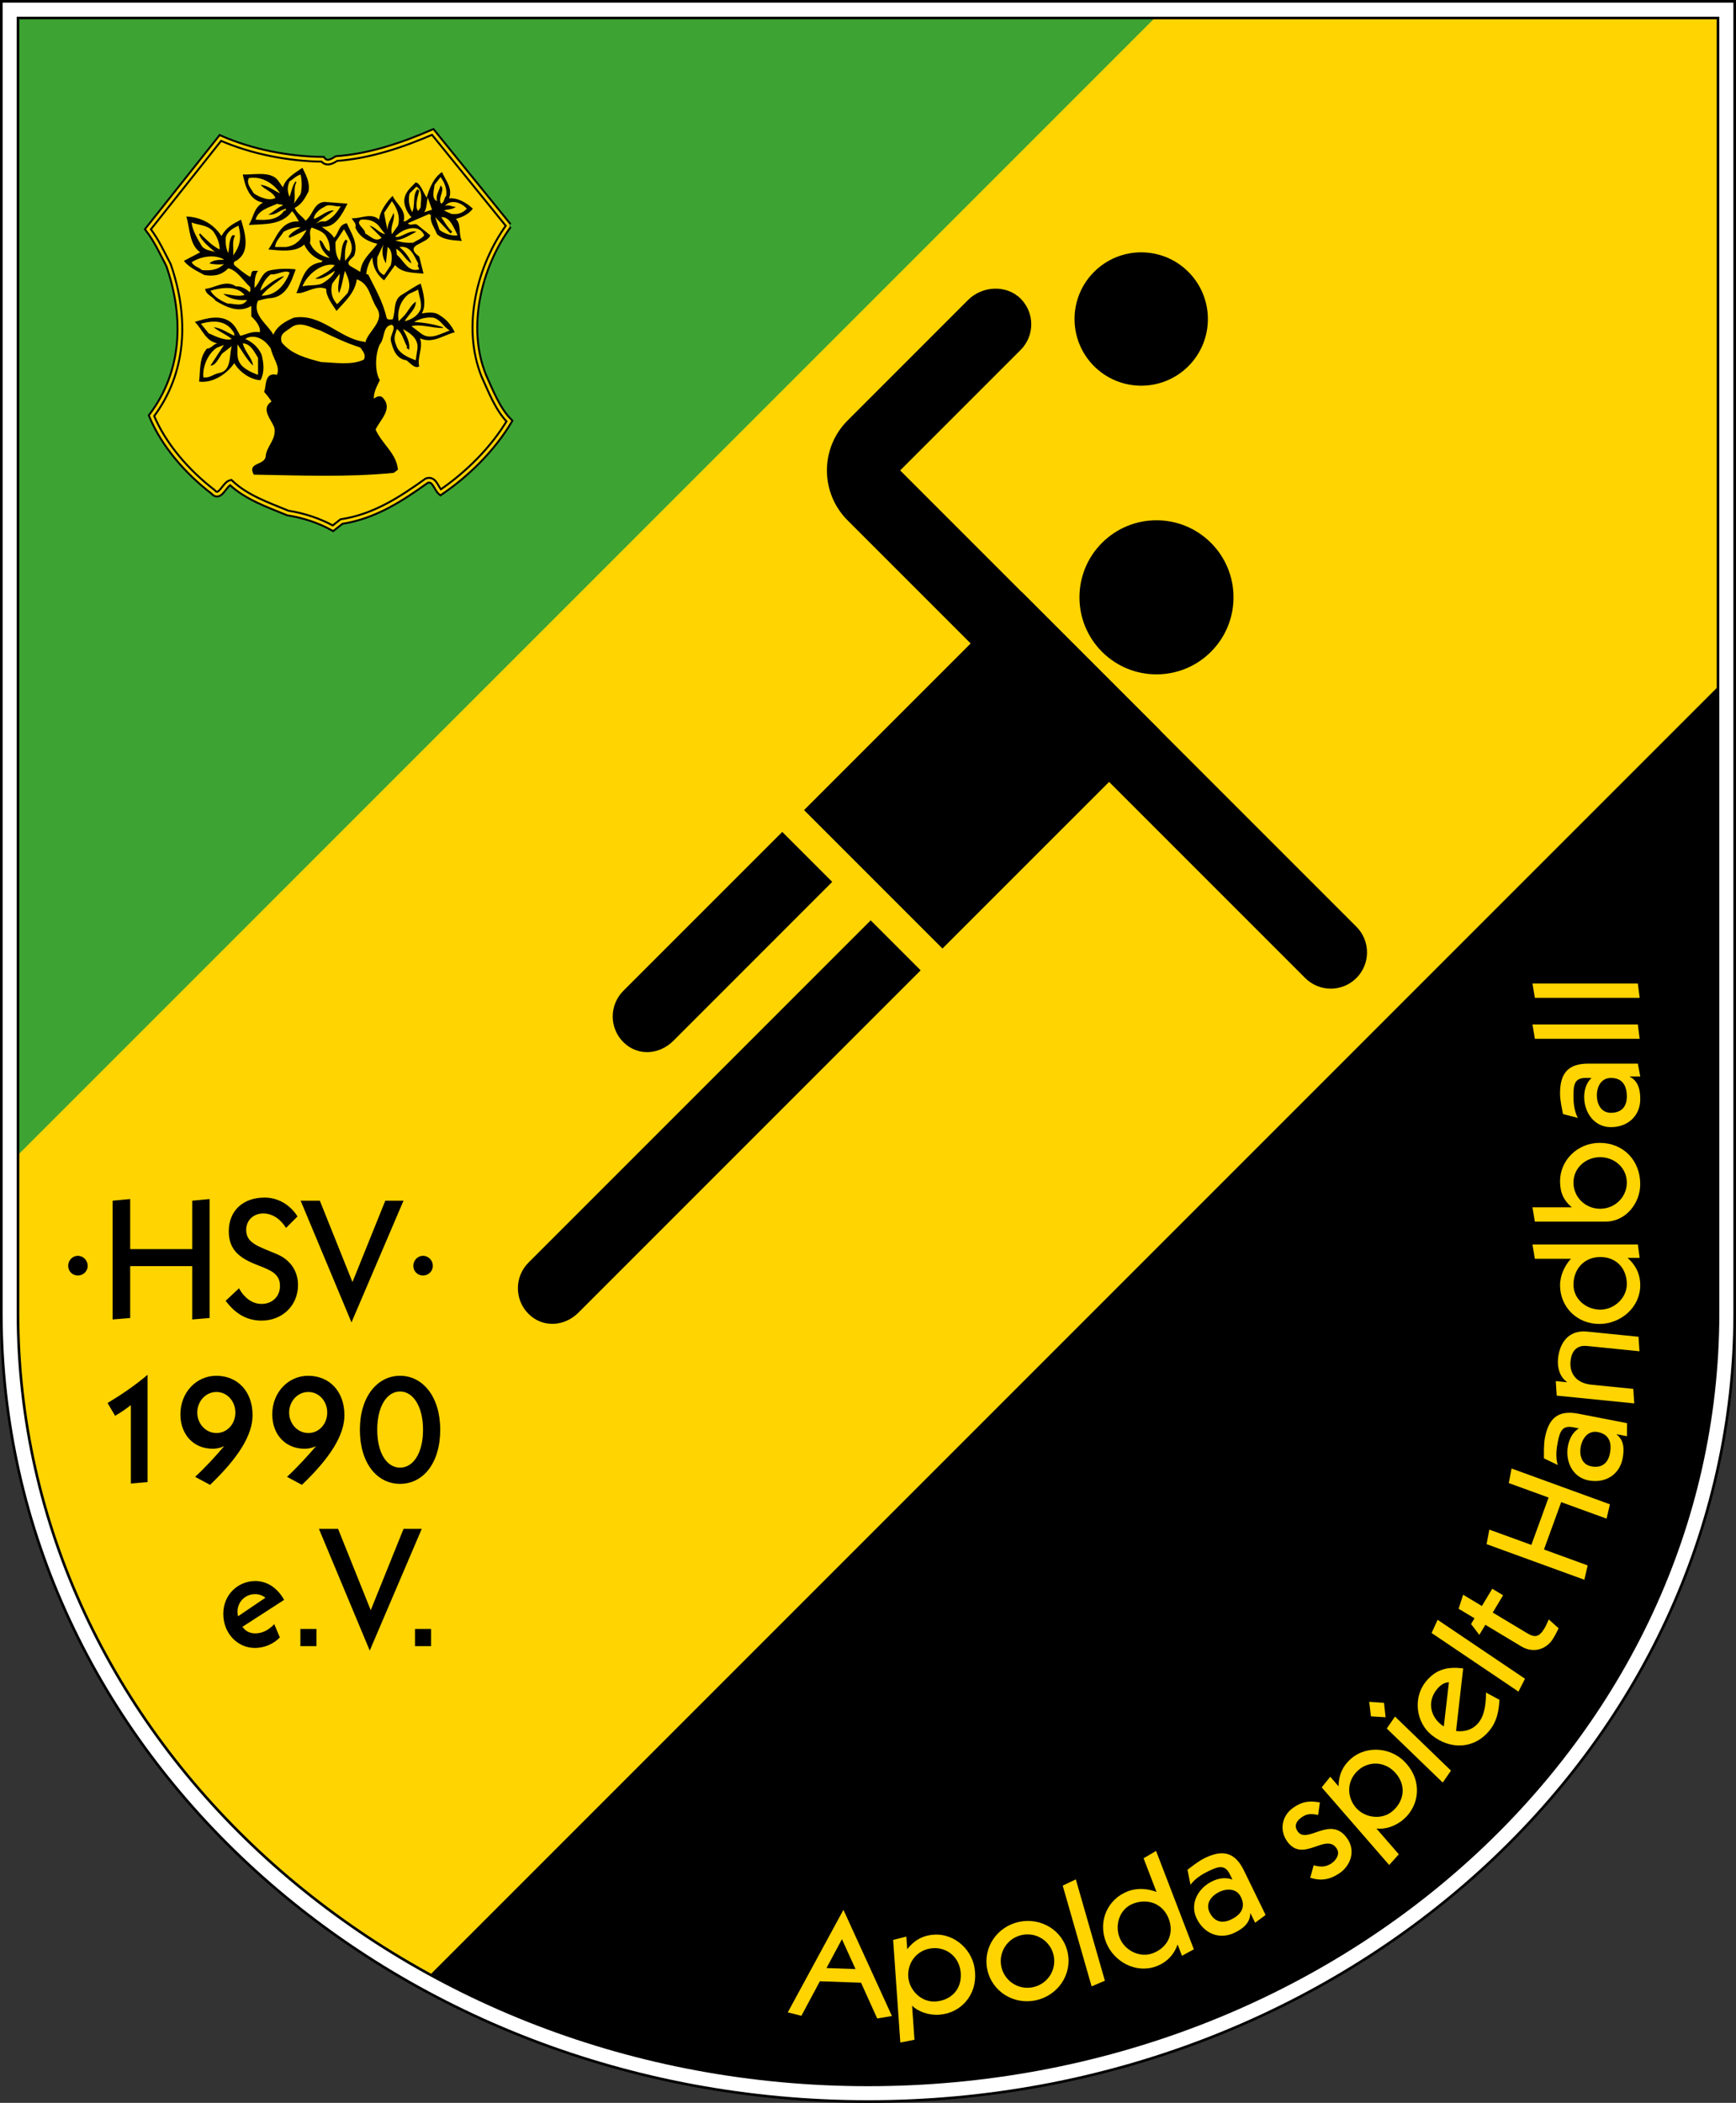 <?xml version="1.0" encoding="UTF-8"?>
<!DOCTYPE svg PUBLIC "-//W3C//DTD SVG 1.1//EN" "http://www.w3.org/Graphics/SVG/1.1/DTD/svg11.dtd">
<!-- Creator: CorelDRAW 2017 -->
<svg xmlns="http://www.w3.org/2000/svg" xml:space="preserve" width="47.337mm" height="57.331mm" version="1.1" style="shape-rendering:geometricPrecision; text-rendering:geometricPrecision; image-rendering:optimizeQuality; fill-rule:evenodd; clip-rule:evenodd"
viewBox="0 0 4729.38 5727.79"
 xmlns:xlink="http://www.w3.org/1999/xlink">
 <rect x="0" y="0" width="4729.38" height="5727.79" fill="#333333" stroke="none"/>
 <defs>
  <style type="text/css">
   <![CDATA[
    .str2 {stroke:black;stroke-width:18.22;stroke-miterlimit:3.864}
    .str0 {stroke:black;stroke-width:52.55;stroke-miterlimit:3.864}
    .str1 {stroke:white;stroke-width:38.24;stroke-miterlimit:3.864}
    .str3 {stroke:#FFD400;stroke-width:7.61;stroke-miterlimit:3.864}
    .fil3 {fill:none;fill-rule:nonzero}
    .fil2 {fill:black;fill-rule:nonzero}
    .fil1 {fill:#3DA434;fill-rule:nonzero}
    .fil0 {fill:#FFD400;fill-rule:nonzero}
   ]]>
  </style>
 </defs>
 <g id="Ebene_x0020_1">
  <g id="_2602396168016">
   <path class="fil0" d="M4703.11 26.28l0 3549.43c0,1174.05 -1046.95,2125.81 -2338.36,2125.81 -1291.51,0 -2338.47,-951.76 -2338.47,-2125.81l0 -3549.43 4676.83 0z"/>
   <polygon class="fil1" points="26.31,36.95 3157.85,36.95 26.31,3168.51 "/>
   <path class="fil2" d="M1156.67 5396.26c352.54,193.78 766.01,305.24 1208.02,305.24 1291.51,0 2338.46,-951.76 2338.46,-2125.82l4.37 -1732.45 -3548.34 3548.36 -2.51 4.67z"/>
   <path class="fil3 str0" d="M4703.11 26.28l0 3549.43c0,1174.05 -1046.95,2125.81 -2338.36,2125.81 -1291.51,0 -2338.47,-951.76 -2338.47,-2125.81l0 -3549.43 4676.83 0z"/>
   <path class="fil3 str1" d="M4703.11 26.28l0 3549.43c0,1174.05 -1046.95,2125.81 -2338.36,2125.81 -1291.51,0 -2338.47,-951.76 -2338.47,-2125.81l0 -3549.43 4676.83 0z"/>
   <path class="fil0" d="M1385.95 614.7c-80.28,110.3 -121.9,275.75 -67.76,409.2 17.43,37.73 36.85,90.02 69.73,122.91 -45.5,76.42 -115.12,145.09 -187.7,194.41 -12.62,-10.64 -16.44,-39.6 -37.73,-31.9 -71.6,51.28 -143.21,97.68 -232.22,111.29l-23.23 18.31c-35.78,-20.29 -79.31,-34.76 -122.84,-41.57 -54.15,-22.25 -113.16,-42.54 -155.78,-83.21 -17.43,3.93 -28.95,48.45 -48.37,25.22 -70.61,-54.17 -134.44,-127.73 -167.33,-207.01 88.93,-118.09 96.71,-265.13 46.39,-410.28 -18.31,-34.77 -31.92,-65.78 -56.15,-97.7l197.38 -248.59c86.17,37.74 186.71,57.04 278.68,58.03 11.53,15.46 28,3.86 37.74,-1.98 91.9,-6.68 181.81,-37.7 262.16,-72.48l207.01 255.36z"/>
   <path class="fil3 str2" d="M1385.95 614.7c-80.28,110.3 -121.9,275.75 -67.76,409.2 17.43,37.73 36.85,90.02 69.73,122.91 -45.5,76.42 -115.12,145.09 -187.7,194.41 -12.62,-10.64 -16.44,-39.6 -37.73,-31.9 -71.6,51.28 -143.21,97.68 -232.22,111.29l-23.23 18.31c-35.78,-20.29 -79.31,-34.76 -122.84,-41.57 -54.15,-22.25 -113.16,-42.54 -155.78,-83.21 -17.43,3.93 -28.95,48.45 -48.37,25.22 -70.61,-54.17 -134.44,-127.73 -167.33,-207.01 88.93,-118.09 96.71,-265.13 46.39,-410.28 -18.31,-34.77 -31.92,-65.78 -56.15,-97.7l197.38 -248.59c86.17,37.74 186.71,57.04 278.68,58.03 11.53,15.46 28,3.86 37.74,-1.98 91.9,-6.68 181.81,-37.7 262.16,-72.48l207.01 255.36z"/>
   <path class="fil2" d="M840.33 521.85c-9.65,18.42 -18.41,34.86 -37.73,44.52 7.67,16.44 19.31,21.25 29.95,34.76 21.36,-17.33 21.36,-48.37 51.3,-51.2l62.91 4.82c-14.57,28.07 -32.89,66.76 -69.7,62.83 9.72,8.77 25.21,16.44 32.88,30.02 13.59,-12.59 11.63,-35.75 34.87,-39.67 11.6,27.08 31.9,54.17 20.29,88.05 -5.82,8.76 -24.15,17.42 -11.63,28.07l28.07 16.43c3.83,-34.86 27.08,-49.35 46.47,-76.41 -25.21,-5.83 -49.32,-18.42 -59.97,-44.52 3.86,-11.63 -6.78,-17.43 -9.75,-25.14 24.25,1.88 52.3,-16.44 74.57,3.86 1.87,-22.25 20.27,-48.35 36.74,-64.82 10.62,23.26 37.71,37.74 30.02,69.66 6.69,0.96 14.47,-7.7 21.29,-11.63 -12.62,-12.52 -23.27,-36.74 -18.42,-53.18 3.83,-18.42 19.38,-30.02 30.02,-41.55 13.51,2.84 20.29,27.96 29.95,41.55 6.78,-23.24 17.42,-53.18 41.65,-69.63 9.65,22.24 29.95,44.51 19.3,71.6 22.25,-1.98 44.52,9.65 64.82,28.04 -11.63,15.48 -28.96,23.16 -46.4,27.97 15.46,13.61 6.69,41.65 16.44,59.99 -21.28,-1.88 -49.35,-1.88 -67.75,-18.34 -5.83,-16.44 -20.3,-32.89 -16.44,-51.3l-4.85 -3.83 -58 25.11c6.69,9.65 17.33,-1.88 26.1,4.84l34.77 28.05c-6.71,24.22 -75.45,24.22 -29.95,58.1l11.63 46.39c-28.07,-2.86 -58.1,-0.99 -77.4,-23.23l-30.05 41.65c-19.31,-15.46 -30.91,-35.86 -31.9,-62.94 -9.65,13.61 -16.44,33.88 -16.44,46.5l4.82 0c19.41,38.69 40.66,75.43 50.32,118 2.96,7.75 10.64,3.93 16.46,4.81 8.74,-21.28 0.96,-48.34 21.26,-64.81 18.41,-10.61 37.73,-25.11 55.16,-32.89 7.77,25.22 16.44,59.97 2.94,81.25 14.5,-1.87 33.8,-5.79 48.37,4.82 20.3,11.63 32.89,29.06 41.55,46.5 -32.88,8.66 -59.96,31.9 -94.73,16.44 9.65,24.22 -8.76,54.17 -1.98,76.42 -11.6,7.77 -24.22,-8.67 -34.86,-16.44 -28.05,-3.86 -36.75,-29.95 -42.54,-53.18 -2.87,-16.44 16.44,-35.86 2.86,-43.53 -26.1,2.86 -18.31,36.74 -32.89,53.18 -13.5,29.06 -13.5,75.45 0,97.7 -8.66,18.42 -16.44,31.01 -16.44,50.31 6.79,-4.81 15.54,-9.65 23.24,-3.85 31.01,30.93 -5.8,60.96 -18.32,88.05 18.32,40.58 57.02,64.81 60.86,109.33l-11.53 8.66c-131.58,12.6 -252.51,6.79 -381.22,4.82 -19.31,-35.75 32.89,-23.24 32.89,-53.18 3.85,-26.1 29.05,-43.53 23.23,-74.44 -7.75,-22.27 -38.68,-51.31 -7.75,-71.6 -5.82,-8.77 -13.51,-19.41 -20.29,-26.2 6.78,-14.47 0,-55.14 34.86,-46.4 10.62,-21.26 -11.63,-46.47 -16.46,-71.57 -12.6,-19.41 -34.84,-38.71 -62.91,-30.05l-6.79 3.96c17.43,6.68 35.83,22.24 44.52,42.54 5.8,23.23 8.74,47.38 -2.87,69.63 -28.07,-0.99 -58.1,-23.24 -71.59,-46.4 -20.3,29.95 -58.99,55.16 -95.83,50.24 3.93,-33.8 0,-64.81 21.36,-89.92 11.53,0 17.35,-11.63 27.99,-14.5 -31.92,-5.8 -40.58,-38.68 -60.95,-58.1 30.02,-9.65 71.57,-22.25 100.64,2.97 10.64,9.65 15.46,21.25 23.23,34.76 14.5,-2.86 31.93,-13.51 53.19,-9.65 2.96,-16.44 -12.6,-32.89 -23.24,-43.53l0 -28.07c-32.89,19.41 -65.8,4.84 -97.7,-14.47 -6.71,-11.63 -25.11,-14.57 -28.07,-31.92 28.07,-2.95 56.15,-26.18 84.19,-6.79 11.63,-1.98 28.07,6.79 36.75,15.46 3.95,-2.84 1.97,-8.66 1.97,-13.58 -18.41,-16.44 -35.85,-46.4 -59.96,-51.21 -18.42,19.31 -39.68,22.25 -64.82,18.32 -19.38,-10.64 -41.65,-20.3 -56.12,-38.61l44.52 -23.24c-30.05,-21.28 -28.07,-66.79 -37.73,-97.7 38.68,1.88 72.56,18.32 95.72,53.18 12.62,-23.23 31.01,-32.88 53.28,-44.51 8.67,29.05 26.1,82.24 -6.78,107.35 -4.85,6.78 -16.47,3.93 -11.63,16.44 14.47,11.63 28.06,24.22 43.52,32 3.86,-4.92 0.99,-17.43 11.64,-16.44l9.65 0c-9.65,11.53 -9.65,32.89 -9.65,46.39 14.47,-12.62 17.42,-37.73 37.7,-46.39 20.3,-5.8 52.22,-6.79 74.47,-3.93 -11.63,31.9 -24.15,73.55 -67.68,78.39 -12.6,0 -28.05,5.8 -34.84,6.79 -17.43,38.69 28.04,65.78 41.55,92.86 10.72,-24.23 32.89,-36.75 56.12,-46.47 75.46,-12.52 124.78,58.1 192.54,65.77l1.98 1.98c6.71,-30.94 55.16,-58.03 30.93,-94.84 -18.42,-28.06 -18.42,-64.81 -54.17,-77.4 -4.84,36.82 -31.92,59.97 -55.16,86.14 -9.65,-15.53 -29.03,-38.68 -28.07,-59.96 -24.12,-10.65 -50.32,7.7 -71.57,11.52l-9.66 0c15.46,-34.76 20.27,-78.29 67.76,-84.09l3.83 -3.85c-22.25,-6.79 -40.67,-23.24 -50.32,-44.52 -23.23,22.27 -65.77,16.44 -97.7,13.51 22.27,-30.94 32.92,-79.29 83.23,-76.42 -2.97,-4.84 -10.64,-19.31 -18.42,-28.07 -27.08,38.69 -74.46,34.87 -117.99,37.73 13.51,-22.27 13.51,-47.38 38.71,-60.96 -37.81,-6.71 -48.45,-44.44 -55.16,-76.44 29.95,0.99 74.47,-9.65 94.76,14.57l14.57 20.3c7.68,-25.11 31.9,-38.69 53.18,-53.18 8.67,18.31 21.26,38.71 16.44,64.81z"/>
   <path class="fil0" d="M819.05 475.4c3.83,19.31 3.83,36.75 0,53.18l-18.42 26.11c5.8,-18.32 -2.86,-41.56 6.79,-58.03l-1.98 -2.84c-8.66,10.62 -12.52,30.91 -16.44,42.54 -6.68,-14.5 -6.68,-28.07 0,-42.54 8.77,-4.95 18.42,-15.56 30.05,-18.42z"/>
   <path class="fil0" d="M1215.68 533.45c-6.78,5.8 -3.83,16.44 -13.58,21.29 -11.53,-12.62 12.62,-39.7 -1.88,-49.36 -3.85,14.5 -13.58,25.22 -9.65,42.57 -16.44,-7.7 -7.77,-30.94 -6.79,-44.52l16.44 -21.28c9.66,13.58 18.32,31.01 15.46,51.3z"/>
   <path class="fil0" d="M762.94 526.68c-14.47,-6.78 -34.87,-22.27 -53.19,-23.26 15.46,16.47 30.94,16.47 41.58,36.85l0 -1.98c-15.48,10.64 -42.56,0 -59.99,-11.61 -6.79,-12.62 -21.26,-26.1 -13.48,-41.57 35.75,-6.79 69.63,16.43 85.08,41.57z"/>
   <path class="fil0" d="M1146.03 563.42c-0.99,4.85 -5.8,7.78 -6.79,11.64 -9.65,-11.64 -1.88,-37.74 2.94,-55.16l-4.82 -4.82c-14.57,16.44 -4.92,43.53 -14.57,62.83 -7.67,-14.5 -11.63,-33.8 -6.78,-51.23l18.41 -18.39c19.38,11.61 11.61,37.71 11.61,55.13z"/>
   <path class="fil0" d="M1155.71 577.95c7.77,-11.61 5.82,-26.1 9.65,-39.68l11.63 32.89 -21.28 6.79z"/>
   <path class="fil0" d="M1084.11 614.7l-16.44 23.24c-5.8,-22.25 9.65,-38.69 4.84,-58.1 -6.79,15.56 -17.43,29.06 -16.44,46.5 -3.85,-12.62 -7.7,-35.86 -9.65,-46.5l21.26 -31.9c12.62,17.43 24.22,41.65 16.44,66.76z"/>
   <path class="fil0" d="M1271.81 568.29c-10.64,11.61 -23.24,16.44 -41.55,14.48l-21.36 -9.66c10.71,-2.86 25.19,-2.86 32.88,-9.65 -10.64,0 -20.29,-7.78 -29.94,-1.98 16.44,-21.26 46.39,-8.66 59.97,6.81z"/>
   <path class="fil0" d="M770.69 559.57c-15.49,5.8 -26.11,18.39 -39.7,25.11 21.28,1.96 27.08,-10.64 48.37,-16.44l-1.88 6.79 -2.96 -1.88c-17.43,26.1 -45.41,27.08 -78.3,25.12 6.71,-26.11 37.73,-33.88 59.97,-43.53 3.85,3.85 10.64,0 14.5,4.84z"/>
   <path class="fil0" d="M928.35 561.5c-7.77,13.5 -21.25,32.89 -41.55,41.57 -10.64,-0.91 -18.41,0.97 -26.2,6.79 9.75,-10.64 32.89,-24.15 49.35,-36.74 -19.3,-0.99 -35.78,16.44 -54.17,23.23 -2.86,-9.75 12.6,-26.2 28.05,-32.88 13.61,-10.65 30.93,1.87 44.51,-1.98z"/>
   <path class="fil0" d="M1232.12 631.15c-11.6,-9.65 -21.25,-27.08 -30.02,-39.67 23.24,-1.88 33.88,28.07 44.52,49.33 -14.5,2.96 -34.77,-3.83 -49.33,-14.47l-11.63 -34.87 41.65 44.52 4.82 -4.85z"/>
   <path class="fil0" d="M1029.94 612.78l19.3 25.11c-18.32,-3.86 -27.08,-20.29 -42.54,-23.16l32.89 32.89c-16.44,13.51 -30.91,-4.82 -44.52,-11.61 0,-14.57 -28.96,-26.1 -11.61,-37.73 18.42,-0.99 32,0.99 46.48,14.5z"/>
   <path class="fil0" d="M580.09 629.23c9.66,12.59 18.4,30.91 18.4,50.31 -20.37,-9.65 -37.71,-28.07 -53.26,-43.53l-2.87 1.88c5.8,18.42 29.95,36.82 44.52,49.33 -6.79,-4.82 -25.21,-2.87 -36.84,-16.44 -12.52,-21.26 -26.1,-43.53 -27.97,-64.79 19.3,7.75 40.59,5.8 58.02,23.24z"/>
   <path class="fil0" d="M649.75 614.7c8.66,32.89 4.82,54.18 -14.5,81.26 1.88,-17.43 -3.93,-38.71 4.85,-53.19 -0.99,-2.96 -3.93,-1.97 -6.79,-1.97 -10.64,12.62 -7.77,34.86 -11.63,48.37 -5.8,-12.52 -7.67,-26.1 -6.79,-41.58 2.95,-16.44 21.29,-27.08 34.87,-32.89z"/>
   <path class="fil0" d="M819.05 619.55c-11.63,5.8 -28.07,15.46 -32.91,25.11l2.86 2.97c17.43,-6.79 28.07,-14.57 46.5,-21.28 -12.62,21.28 -26.1,42.54 -56.15,46.39l-29.95 0c0.99,-16.44 15.49,-28.07 23.16,-41.55 14.58,-7.78 35.86,-14.5 46.5,-11.63z"/>
   <path class="fil0" d="M890.63 647.59c5.83,10.64 8.67,23.26 7.78,36.75 -16.44,-4.82 -16.44,-29.93 -28.07,-29.93 1.9,21.26 11.63,32.89 28.07,48.35 -24.23,-4.82 -45.48,-19.3 -54.25,-41.55 4.92,-15.56 -4.84,-28.07 4.92,-41.65 15.46,6.79 33.78,10.61 41.55,28.04z"/>
   <path class="fil0" d="M1155.71 640.83c-6.79,9.65 -18.4,12.6 -30.03,20.3 -17.32,0.98 -33.8,-0.99 -49.32,-6.72 22.24,-0.98 41.65,-15.56 58.1,-23.23 -20.3,-5.8 -44.52,19.3 -58.1,13.51 18.39,-20.3 63.9,-38.71 79.36,-3.86z"/>
   <path class="fil0" d="M946.76 702.75l-6.79 7.78c-0.99,-19.41 0,-37.84 6.79,-54.27l-4.85 -3.83c-14.47,15.46 -9.65,38.68 -16.44,58.1 -11.63,-14.57 -11.63,-32.92 -11.63,-51.31l23.26 -34.86c13.49,25.21 34.77,50.31 9.66,78.39z"/>
   <path class="fil0" d="M1051.24 717.27l4.82 -44.51c13.59,9.65 12.62,32.88 8.67,49.32l-18.32 27.08c-20.29,-8.66 -19.38,-29.06 -18.42,-48.37l16.47 -34.84c-4.85,20.37 -2.87,33.88 6.78,51.3z"/>
   <path class="fil0" d="M1139.27 717.27l0 4.82 -1.96 0 4.82 11.63c-30.93,8.67 -40.59,-22.27 -60.85,-39.7l-1.98 -16.44c17.43,9.66 24.22,30.05 41.55,39.7 -3.83,-14.49 -18.32,-32.91 -32.89,-44.51 31.01,-4.85 39.7,24.22 51.31,44.51z"/>
   <path class="fil0" d="M610.08 707.6c-14.48,0 -29.04,0 -39.68,9.65 9.65,2.94 28.07,3.93 39.68,1.95 -16.44,16.44 -37.71,18.42 -59.97,16.44 -10.64,-9.65 -19.38,-7.78 -28.07,-21.26 20.29,-13.61 58.02,-23.26 86.09,-8.76l1.96 1.98z"/>
   <path class="fil0" d="M911.92 722.08c-10.65,15.49 -34.87,27.08 -53.19,36.75 19.31,3.95 40.59,-13.49 53.19,-21.26 -1.96,12.59 -21.26,27.08 -34.87,34.86 -16.44,6.79 -34.76,2.84 -53.18,7.68 12.62,-32.89 54.17,-65.78 88.05,-58.03z"/>
   <path class="fil0" d="M946.76 798.53l-28.07 30.02c-14.5,-14.57 -19.31,-35.86 -13.51,-56.13 5.82,-7.77 13.51,-18.41 20.29,-27.08 0,17.33 -7.77,37.71 -1.97,53.19 8.76,-19.31 10.64,-42.57 16.46,-60.96 8.74,20.29 17.4,38.68 6.79,60.96z"/>
   <path class="fil0" d="M789.05 742.4c-12.59,32.92 -36.74,62.94 -76.41,62.94 16.43,-22.27 44.51,-36.85 61.92,-53.29 -22.25,3.96 -45.49,25.22 -64.89,39.7 0,-8.68 12.62,-33.87 28.07,-44.51 18.41,1.95 37.81,-13.51 51.3,-4.85z"/>
   <path class="fil0" d="M666.19 803.37c-17.43,5.8 -41.55,-1.98 -58.03,-2.87 18.34,14.47 41.58,18.32 64.82,16.44 -11.61,20.3 -34.87,9.65 -53.26,9.65 -18.34,-6.78 -38.61,-20.39 -46.4,-34.86 29.92,-8.66 71.58,-14.5 92.86,11.63z"/>
   <path class="fil0" d="M1139.27 788.85c1.97,18.41 10.64,33.87 6.78,53.18 -7.77,18.42 -24.22,28.07 -43.53,32.89 8.67,-16.44 31.93,-33.88 29.95,-53.18 -13.51,8.66 -22.25,30.04 -34.77,41.57l-11.63 11.61c-4.81,-28.05 4.85,-57.01 28.07,-74.44 8.67,-3.86 16.44,-7.78 25.12,-11.63z"/>
   <path class="fil0" d="M1225.36 900.11c-21.28,6.78 -51.3,27.08 -76.42,9.65l-28.07 -21.28c25.12,-6.79 58.03,5.82 86.07,4.84l0 -1.88c-25.11,-8.76 -51.2,-12.62 -79.28,-14.57 18.32,-9.65 33.88,-13.51 53.18,-11.63 20.3,5.8 27.08,25.21 44.52,34.87z"/>
   <path class="fil0" d="M638.15 907.86l0 6.78c-16.44,-7.77 -37.74,-22.27 -56.15,-23.26 14.57,11.63 33.87,19.31 49.35,31.93 -17.43,5.79 -43.56,-6.79 -62.86,-15.46l-21.26 -26.13c34.77,-9.65 69.63,-10.62 90.92,26.13z"/>
   <path class="fil0" d="M981.56 946.55c6.81,9.65 16.47,20.3 9.65,32.89 -32.88,16.44 -82.21,7.78 -116.09,6.79 -40.59,-10.65 -81.25,-21.29 -107.35,-53.29 -8.66,-25.11 13.58,-30.91 26.1,-41.55 26.2,-18.42 56.15,2.94 78.4,8.67 35.75,17.42 69.63,33.87 109.3,46.49z"/>
   <path class="fil0" d="M1109.27 944.6c-5.8,4.84 4.84,3.85 4.84,9.65 4.82,-21.26 -7.7,-40.56 -16.44,-58 21.26,11.61 42.54,27.08 39.68,53.18l-4.85 31.9c-17.4,-6.71 -46.47,-17.32 -53.25,-41.55 -7.7,-17.43 -3.86,-27.08 1.95,-43.53 14.5,9.65 18.42,31.9 28.07,48.35z"/>
   <path class="fil0" d="M702.96 974.6l0 46.49c-20.3,-7.77 -45.51,-18.41 -53.18,-39.7 -4.85,-12.59 -1.98,-31.9 -2.97,-43.53 12.62,17.43 25.21,41.58 42.54,58.03 -2.84,-22.27 -22.15,-36.74 -27.97,-60.96 22.27,1.95 30.94,23.24 41.58,39.68z"/>
   <path class="fil0" d="M573.31 995.88c14.49,0 22.27,-20.3 31.92,-32.89l26.1 -20.29c-7.7,28.07 0,66.76 -34.76,73.47 -16.47,2.94 -25.22,14.57 -42.57,11.61 -2.94,-28.05 12.52,-65.78 37.73,-81.24l18.32 -6.78 -36.74 56.12z"/>
   <path class="fil3 str3" d="M1385.95 614.7c-80.28,110.3 -121.9,275.75 -67.76,409.2 17.43,37.73 36.85,90.02 69.73,122.91 -45.5,76.42 -115.12,145.09 -187.7,194.41 -12.62,-10.64 -16.44,-39.6 -37.73,-31.9 -71.6,51.28 -143.21,97.68 -232.22,111.29l-23.23 18.31c-35.78,-20.29 -79.31,-34.76 -122.84,-41.57 -54.15,-22.25 -113.16,-42.54 -155.78,-83.21 -17.43,3.93 -28.95,48.45 -48.37,25.22 -70.61,-54.17 -134.44,-127.73 -167.33,-207.01 88.93,-118.09 96.71,-265.13 46.39,-410.28 -18.31,-34.77 -31.92,-65.78 -56.15,-97.7l197.38 -248.59c86.17,37.74 186.71,57.04 278.68,58.03 11.53,15.46 28,3.86 37.74,-1.98 91.9,-6.68 181.81,-37.7 262.16,-72.48l207.01 255.36z"/>
   <path class="fil0" d="M2183.23 5490.69l50.39 -94.1 112.09 3.93 44.07 97.42 40.13 -6.68 -131.73 -288.29 -0.92 -0.07 -151.13 278.43 37.1 9.37zm68.38 -130.06l42.09 -78.65 37.02 81.43 -79.11 -2.79z"/>
   <path class="fil0" d="M2469.19 5274.92l-36.01 9.02 19.56 279.59 38.53 -7.6 -6.43 -92.78c15.71,15.56 44.14,26.64 74.18,24.51 58.28,-4.04 102.52,-53.19 97.32,-115.94 -3.22,-57.12 -53.43,-106.19 -112.62,-101.99 -30.38,2.05 -54.25,15.99 -72.14,39.6l-2.4 -34.41zm148.19 99.58c3.14,44.13 -26.53,74.26 -68.64,77.22 -37.73,2.67 -71.68,-29.59 -74.37,-67.22 -2.68,-38.53 23.7,-74.99 67.48,-78.04 37.28,-2.58 72.49,23.87 75.53,68.04z"/>
   <path class="fil0" d="M2776.3 5234.81c-59.61,12.7 -99.4,69.74 -86.53,130.06 12.88,60.42 72.39,96.35 131.94,83.66 59.61,-12.7 99.75,-69.81 86.95,-130.13 -12.87,-60.43 -72.74,-96.28 -132.36,-83.59zm94.2 91.73c8.31,38.86 -16.26,77.76 -56.4,86.25 -39.68,8.48 -77.94,-17.08 -86.17,-55.95 -8.31,-38.97 16.26,-77.76 55.94,-86.27 40.13,-8.49 78.32,16.99 86.63,55.97z"/>
   <polygon class="fil0" points="3010.01,5395.07 2930.9,5119.04 2895.13,5136.02 2973.87,5410.53 "/>
   <path class="fil0" d="M3220.03 5327.21l32.36 -17.6 -102.88 -268.04 -34.05 20.01 35.22 91.7c-23.06,-8.91 -51.94,-11.78 -78.14,-1.7 -54.61,20.93 -82.5,80.81 -59.17,139.28 21.28,53.18 82.14,85.89 137.48,64.71 28.42,-11 47.18,-31.21 57.39,-59.09l11.78 30.73zm-36.11 -100.99c15.82,41.37 -3.68,78.92 -43.17,94.02 -35.22,13.51 -77.13,-7.32 -90.74,-42.64 -13.76,-36.01 0.74,-78.55 37.2,-92.5 39.42,-15.21 80.8,-0.18 96.71,41.12z"/>
   <path class="fil0" d="M3447.86 5216.01l-59.09 -121.22c-24.22,-49.58 -57.21,-57.92 -106.82,-33.7 -17.15,8.33 -35.32,23.08 -46.85,31.82l8.13 40.77c14.32,-18.77 33.52,-29.41 48.82,-36.92 27.44,-13.33 45.05,-18.77 58.46,8.59l6.96 14.21c-18.31,-6.89 -37.97,-3.67 -55.51,4.92 -37.53,18.32 -61.77,60.4 -41.83,101.28 19.93,40.92 62.02,58.71 103.67,38.43 22.27,-10.82 41.83,-26.3 42.29,-52.22l0.71 -0.35 12.52 25.57 28.52 -21.18zm-126.76 -62.48c21.89,-10.65 48.1,-9.83 59.45,13.5 14.67,29.95 -2.06,49.43 -26.2,61.14 -25.19,12.24 -46.58,6.43 -59.17,-19.48 -11.81,-24.05 5.2,-44.98 25.92,-55.16z"/>
   <path class="fil0" d="M3569.4 5114.51c29.13,9.73 53.96,5.17 79.18,-11.81 31.36,-21.1 44.69,-60.95 22.45,-93.94 -45.69,-67.66 -110.22,17.53 -136.13,-20.91 -10.92,-16.19 -1.63,-29.31 12.23,-38.61 14.75,-10 26.64,-9.12 43.81,-5.54l4.82 -34.16c-28.5,-5.27 -47.46,-2.76 -71.32,13.44 -31.01,20.82 -40.21,59.44 -18.85,91.06 42.9,63.65 106.09,-23.59 135.76,20.57 10.28,15.11 -1.25,32.18 -14.02,40.84 -16.19,10.9 -30.93,10.11 -48.45,5.2l-9.47 33.88z"/>
   <path class="fil0" d="M3624.02 4839.6l-23.33 28.85 183.87 211.49 26.18 -29.21 -60.96 -70.19c21.92,2.97 51.3,-5.35 74.01,-25.11 44.16,-38.33 49.88,-104.13 7.95,-151.16 -36.92,-43.71 -106.54,-52.63 -151.31,-13.76 -22.99,20.01 -33.7,45.5 -33.8,75.09l-22.61 -26.02zm178.33 -9.75c29.03,33.44 23.49,75.35 -8.41,103.06 -28.5,24.86 -75.07,19.59 -99.83,-8.94 -25.31,-29.13 -26.2,-74.08 6.97,-102.87 28.14,-24.51 72.2,-24.58 101.27,8.74z"/>
   <path class="fil0" d="M3952.88 4822.83l-152.48 -147.28 -22.45 32.61 152.5 147.23 22.43 -32.56zm-218 -147.81l39.95 2.41 -4.39 -39.25 -40.31 -2.76 4.75 39.6z"/>
   <path class="fil0" d="M3986.07 4544.57c-42.44,-5.62 -74.26,2.06 -101.88,36.11 -34.52,42.64 -27.72,109.79 15.81,145.08 50.85,41.12 116.37,38.89 158.13,-12.59 20.11,-24.96 24.83,-52.04 26.98,-83.13l-36.74 -19.84c-0.25,26.89 -2.58,60.05 -20.19,81.86 -15.38,18.95 -37.2,25.85 -61.41,22.89l19.3 -170.37zm-52.72 158.02c-36.21,-23.05 -46.86,-66.66 -18.95,-101.09 8.66,-10.72 19.4,-18.75 32.88,-19.38l-13.93 120.47z"/>
   <polygon class="fil0" points="4154.51,4572.57 3916.49,4412.04 3900.05,4447.96 4136.72,4607.62 "/>
   <path class="fil0" d="M4065.33 4327.44l-28.25 47.03 -51.13 -30.76 -12.16 38.26 43.18 25.92 -9.38 15.64 22.53 29.59 16.44 -27.44 98.23 58.99c31.64,19.05 67.93,9.05 86.6,-21.89 8.49,-14.29 11.35,-20.65 14.68,-27.69l-26.74 -24.04c-3.68,7.67 -6.69,15.81 -11.25,23.48 -14.67,24.41 -25.85,27.19 -48.09,13.79l-93.32 -56.05 28.22 -47.03 -29.56 -17.78z"/>
   <polygon class="fil0" points="4325.29,4263.89 4206.23,4220.53 4253.15,4091.54 4376.77,4136.49 4385.89,4097.45 4117.9,3999.93 4110.4,4039.61 4218.82,4079.03 4171.89,4208.03 4057.39,4166.36 4049.89,4205.97 4316.27,4302.94 "/>
   <path class="fil0" d="M4432.56 3876.46l-132.36 -25.75c-54.17,-10.54 -80.73,10.82 -91.27,64.99 -3.57,18.77 -2.79,42.11 -2.69,56.58l37.46 18.06c-6.33,-22.7 -3.3,-44.51 -0.08,-61.23 5.8,-29.95 12.06,-47.28 42.01,-41.48l15.53 3.05c-16.51,10.38 -25.74,28.07 -29.49,47.2 -7.95,41.02 11.1,85.72 55.7,94.38 44.69,8.69 84.29,-14.22 93.13,-59.69 4.74,-24.32 4.21,-49.25 -16.26,-65.17l0.18 -0.81 27.89 5.38 0.25 -35.5zm-126.1 63.64c4.65,-23.94 21.01,-44.34 46.48,-39.42 32.71,6.36 38.15,31.47 33.06,57.75 -5.35,27.54 -22.88,41.12 -51.13,35.58 -26.35,-5.1 -32.88,-31.19 -28.4,-53.9z"/>
   <path class="fil0" d="M4449.56 3783.1l-114.04 -11.46c-44.16,-4.46 -60.07,-33.42 -56.93,-64.18 2.41,-23.87 14.22,-44.34 44.59,-41.29l143.21 14.39 -2.61 -39.5 -139.96 -14.04c-51.41,-5.17 -75.1,31.73 -79.29,73.38 -2.43,24.22 4.37,49.88 24.3,63.75l-0.07 0.78 -30.4 -3.02 2.58 39.5 211.23 21.18 -2.61 -39.49z"/>
   <path class="fil0" d="M4466.9 3426.3l-4.85 -36.57 -287.16 0 6.51 38.97 98.23 0c-16.62,18.31 -29.57,44.34 -29.57,72.31 0,58.45 45.84,106 108.77,105.19 57.3,-0.81 109.67,-45.86 109.67,-105.19 0,-30.48 -12.14,-55.24 -34.49,-74.72l32.89 0zm-107.25 -2.41c44.31,0 72.31,31.62 72.31,73.91 0,37.73 -34.52,69.45 -72.31,69.45 -38.54,0 -73.05,-28.86 -73.05,-67.83 0,-42.29 28.78,-75.53 73.05,-75.53z"/>
   <path class="fil0" d="M4372.69 3327.41c55.59,0.81 95.8,-49.51 95.8,-101.91 0,-63.8 -45.06,-112.53 -110.48,-112.53 -60.5,0 -107.96,47.56 -107.96,104.38 0,30.05 8.92,51.59 32.08,71.07l-107.25 0 6.51 38.97 191.29 0zm-13.41 -34.95c-40.23,0 -72.69,-31.64 -72.69,-71.42 0,-39.42 32.92,-69.1 72.69,-69.1 39.4,0 72.67,29.24 72.67,69.1 0,40.13 -32.92,71.42 -72.67,71.42z"/>
   <path class="fil0" d="M4462.03 2897.11l-134.88 0c-55.16,0 -77.15,26.02 -77.15,81.25 0,19.02 5.28,41.83 8.13,56.05l40.23 10.54c-10.56,-21.08 -11.8,-43.08 -11.8,-60.15 0,-30.38 2.86,-48.73 33.34,-48.73l15.82 0c-14.22,13.43 -19.92,32.56 -19.92,52.04 0,41.83 27.26,82.04 72.74,82.04 45.51,0 80.02,-30.12 80.02,-76.42 0,-24.75 -5.3,-49.07 -28.42,-60.88l0 -0.78 28.42 0 -6.53 -34.97zm-111.74 86.52c0,-24.4 12.26,-47.56 38.25,-47.56 33.27,0 43.46,23.62 43.46,50.42 0,27.97 -14.68,44.59 -43.46,44.59 -26.81,0 -38.25,-24.3 -38.25,-47.46z"/>
   <polygon class="fil0" points="4174.89,2790.4 4181.42,2829.48 4466.92,2829.48 4462,2790.4 "/>
   <polygon class="fil0" points="4174.89,2678.93 4181.42,2717.89 4466.92,2717.89 4462,2678.93 "/>
   <polygon class="fil2" points="2784,1613.02 3161.12,1990.13 2567.52,2583.63 2190.51,2206.51 "/>
   <path class="fil2" d="M2131.11 2265.93l136.13 136.11 -432.88 432.98c-38.61,38.61 -97.63,42.09 -136.24,3.48 -38.5,-38.51 -38.5,-101.07 0,-139.61l432.99 -432.96z"/>
   <path class="fil2" d="M3695.28 2524.29c38.53,38.51 38.53,101.1 0,139.61 -38.51,38.61 -101.08,38.61 -139.61,0l-1246.46 -1246.46c-75.25,-75.15 -75.25,-197.08 0,-272.25l328.14 -328.22c38.61,-38.61 104.57,-42.11 143.19,-3.5 38.53,38.53 38.53,101.1 0,139.63l-328.22 328.22 1242.96 1242.96z"/>
   <path class="fil2" d="M2372.02 2506.84l136.13 136.13 -932.18 932.26c-38.53,38.53 -97.62,42.03 -136.13,3.5 -38.61,-38.61 -38.61,-101.1 0,-139.71l932.18 -932.18z"/>
   <path class="fil2" d="M3002.23 1478.58c81.96,-81.96 214.78,-81.96 296.75,0 81.96,81.96 81.96,214.81 0,296.78 -81.96,81.96 -214.78,81.96 -296.75,0 -81.96,-81.96 -81.96,-214.81 0,-296.78z"/>
   <path class="fil2" d="M2980.59 740.51c70.97,-70.97 185.93,-70.97 256.89,0 70.87,70.96 70.87,185.93 0,256.89 -70.96,70.86 -185.92,70.86 -256.89,0 -70.96,-70.96 -70.96,-185.93 0,-256.89z"/>
   <g>
    <path class="fil2" d="M723.05 4351.96l-74.62 50.49c-0.91,-4.92 -1.34,-8.94 -1.34,-12.97 0,-26.81 21.43,-47.36 47.81,-47.36 10.29,0 19.66,3.12 28.15,9.83zm50.95 5.8c-18.32,-33.07 -46.93,-51.31 -78.22,-51.31 -47.81,0 -87.49,37.46 -87.49,89.29 0,52.83 38.33,92.96 86.15,92.96 25.03,0 50.06,-10.26 67.95,-28.6l-15.2 -36.19c-15.64,16.62 -33.52,25.12 -51.41,25.12 -15.18,0 -26.81,-5.8 -35.3,-17.96l113.52 -73.3zm44.34 126.02l43.71 0 0 -46.83 -43.71 0 0 46.83zm102.7 -319.45l-52.2 0 138.47 331.53 141.66 -331.53 -49.61 0 -89.36 221.57 -88.96 -221.57zm209.54 319.45l43.7 0 0 -46.83 -43.7 0 0 46.83zm0 -46.83l0 46.83 0 -46.83z"/>
   </g>
   <path class="fil2" d="M402.01 3744.65c-33.53,28.5 -70.07,53.54 -108.96,76.88l20.55 34.84c17,-9.83 30.84,-19.66 42.92,-29.04l0 213.54 45.49 -3.93 0 -292.29zm187.72 46.83c29.03,0 51.48,25.14 51.48,55.97 0,31.72 -22.88,55.85 -51.48,55.85 -29.06,0 -52.29,-25.02 -52.29,-55.85 0,-29.95 22.35,-55.97 52.29,-55.97zm-17.43 252.97c76.5,-73.2 115.74,-134.9 115.74,-189.85 0,-64.45 -40.56,-107.25 -98.77,-107.25 -53.63,0 -97.77,44.6 -97.77,105.02 0,55.87 36.54,93.74 87.94,93.74 11.18,0 20.55,-2.23 31.3,-7.14 -23.27,27.26 -48.73,55.52 -79.11,83.66l40.66 21.82zm267.69 -252.97c29.06,0 51.48,25.14 51.48,55.97 0,31.72 -22.88,55.85 -51.48,55.85 -29.04,0 -52.27,-25.02 -52.27,-55.85 0,-29.95 22.35,-55.97 52.27,-55.97zm-17.43 252.97c76.52,-73.2 115.76,-134.9 115.76,-189.85 0,-64.45 -40.59,-107.25 -98.76,-107.25 -53.64,0 -97.81,44.6 -97.81,105.02 0,55.87 36.57,93.74 87.98,93.74 11.17,0 20.54,-2.23 31.26,-7.14 -23.23,27.26 -48.7,55.52 -79.1,83.66l40.66 21.82zm267.28 -297.11c-61.24,0 -109.41,56.2 -109.41,147.03 0,91.17 46.83,147.38 109.41,147.38 62.65,0 109.48,-56.22 109.48,-147.38 0,-90.84 -48.17,-147.03 -109.48,-147.03zm0 42.8c35.29,0 62.65,40.23 62.65,104.23 0,63.9 -26.91,103.22 -62.65,103.22 -35.78,0 -62.13,-39.32 -62.13,-103.22 0,-64.46 26.82,-104.23 62.13,-104.23z"/>
   <path class="fil2" d="M212.12 3420.62c-15.2,0 -26.38,12.97 -26.38,27.26 0,14.67 11.18,26.3 26.38,26.3 15.18,0 26.81,-11.99 26.81,-26.3 0,-14.3 -11.63,-27.26 -26.81,-27.26zm142.55 -154.64l-47.81 4.49 0 323.48 47.81 -3.93 0 -141.33 168.95 0 0 145.26 47.38 -3.93 0 -324.04 -47.38 4.49 0 131.83 -168.95 0 0 -136.31zm455.87 47.31c-21.01,-32.99 -54.07,-51.31 -89.82,-51.31 -58.56,0 -97.45,35.76 -97.45,91.63 0,47.36 25.03,71.5 75.53,91.17 38.89,15.2 63.92,24.12 63.92,58.1 0,27.71 -20.11,48.73 -50.06,48.73 -24.12,0 -45.58,-14.32 -61.67,-42.47l-36.21 33.98c27.26,36.64 59.02,53.97 97.88,53.97 56.76,0 99.22,-41.48 99.22,-96.89 0,-37.53 -20.54,-68.39 -57.21,-84.02 -50.5,-21.46 -84.02,-29.49 -84.02,-66.23 0,-25.92 19.66,-44.69 46.47,-44.69 23.7,0 45.61,13.4 62.13,39.31l31.29 -31.26zm60.78 -42.82l-52.3 0 138.55 331.51 141.68 -331.51 -49.6 0 -89.4 221.68 -88.93 -221.68zm281.11 150.15c-15.2,0 -26.38,12.97 -26.38,27.26 0,14.67 11.18,26.3 26.38,26.3 15.18,0 26.82,-11.99 26.82,-26.3 0,-14.3 -11.64,-27.26 -26.82,-27.26z"/>
  </g>
 </g>
</svg>
